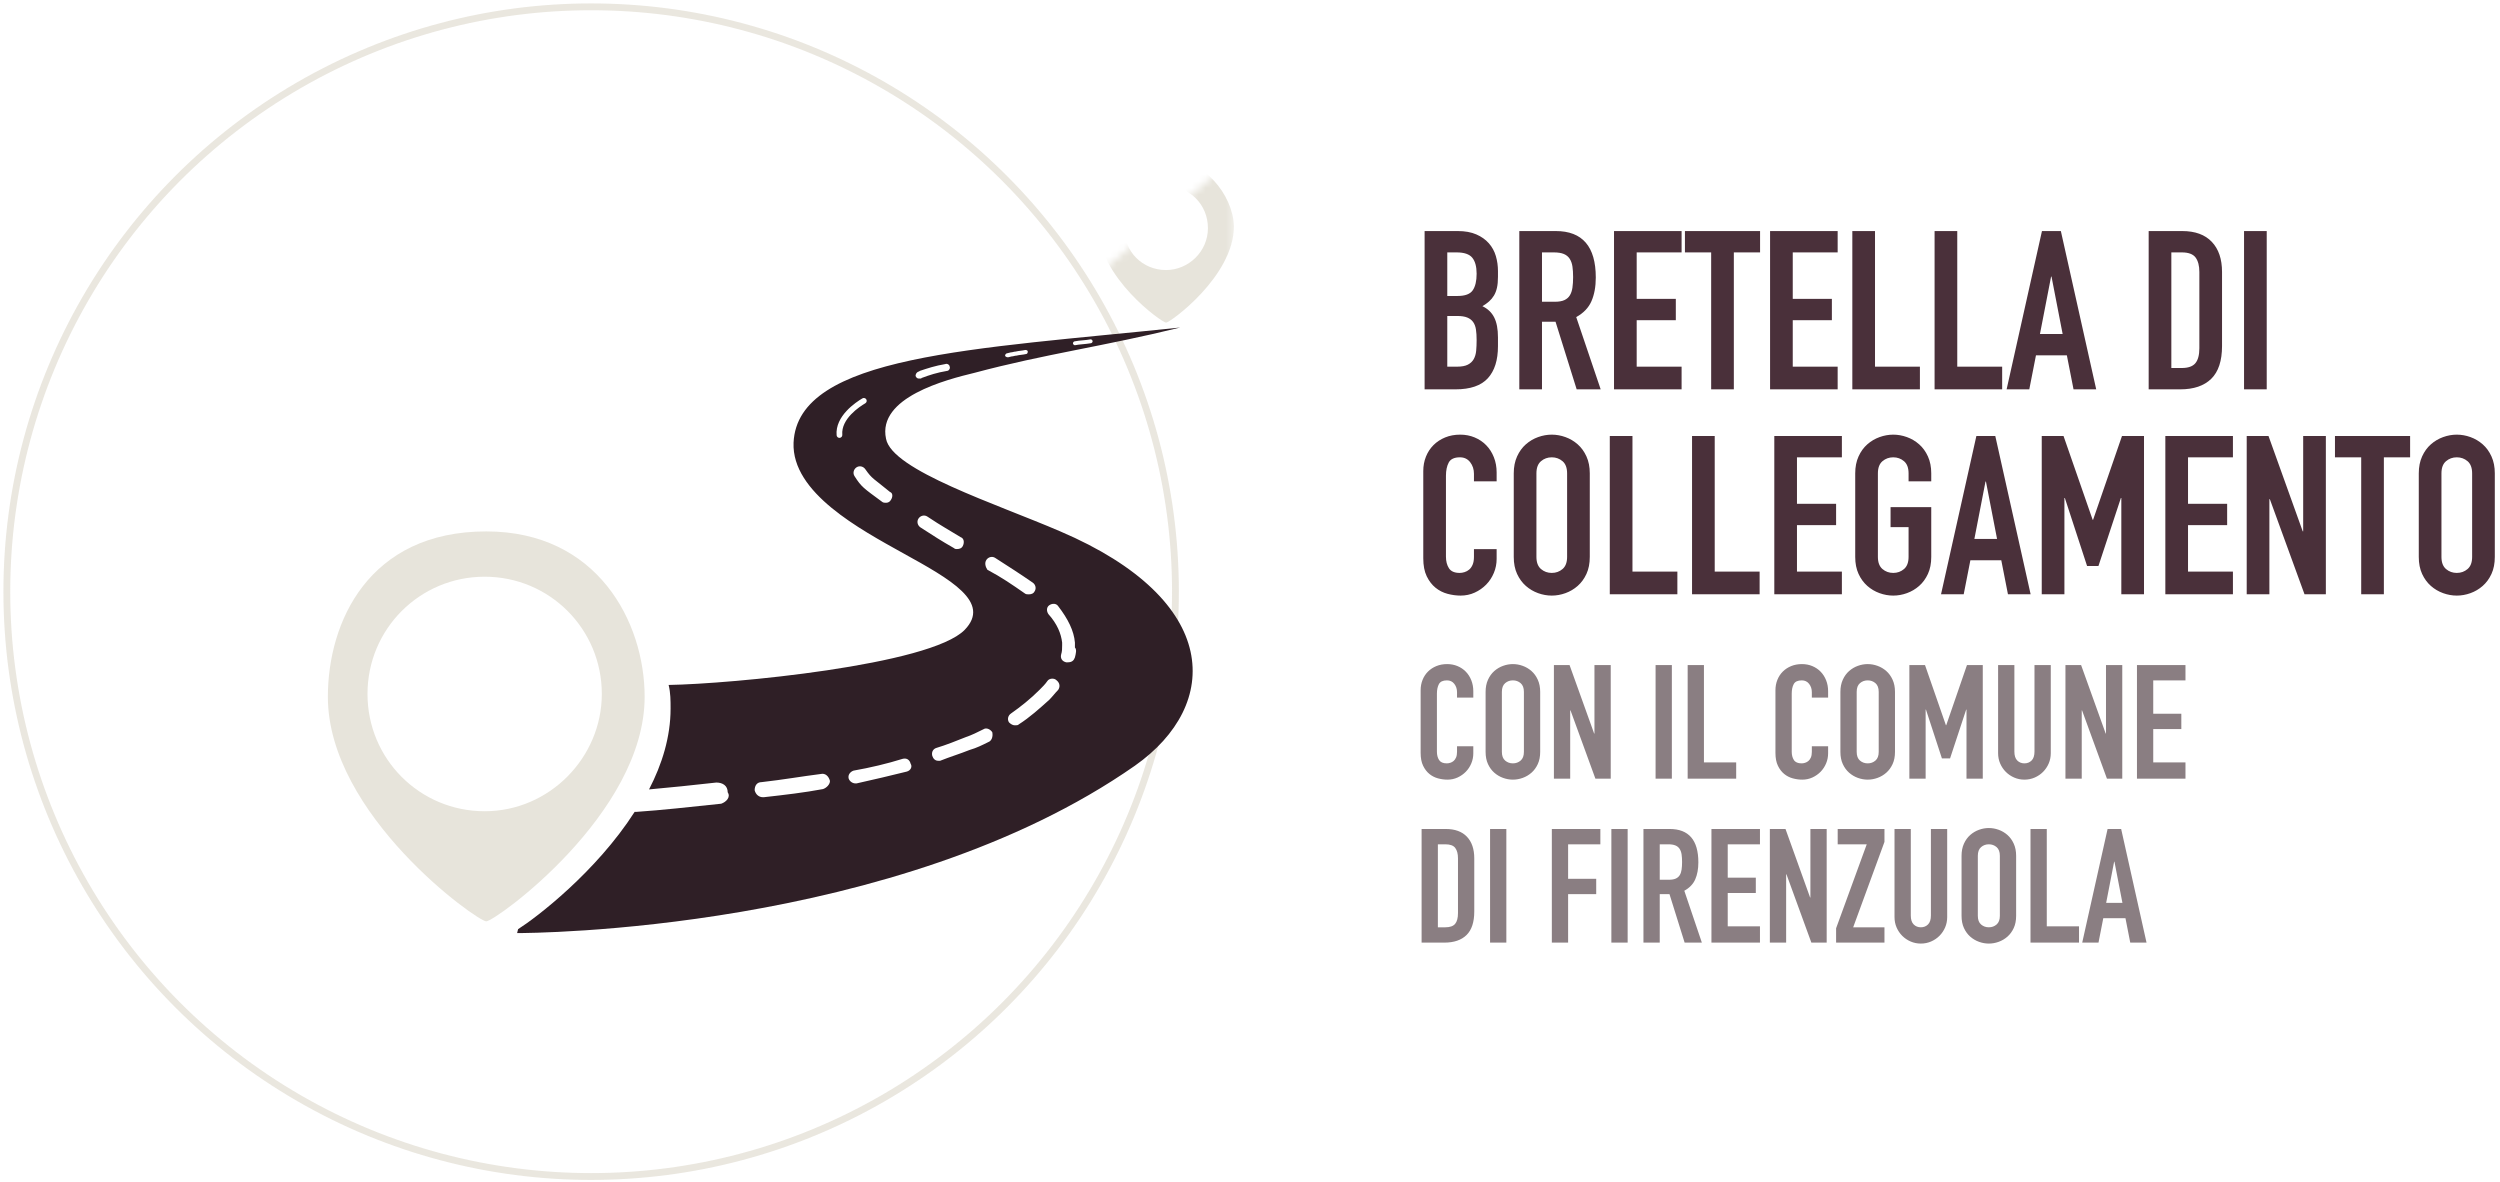 <?xml version="1.0" encoding="UTF-8" standalone="no"?>
<svg width="366px" height="173px" viewBox="0 0 366 173" version="1.1" xmlns="http://www.w3.org/2000/svg" xmlns:xlink="http://www.w3.org/1999/xlink" xmlns:sketch="http://www.bohemiancoding.com/sketch/ns">
    <!-- Generator: Sketch 3.5.1 (25234) - http://www.bohemiancoding.com/sketch -->
    <title>Group 21</title>
    <desc>Created with Sketch.</desc>
    <defs>
        <path id="path-1" d="M132.649,0.163 L132.649,113.604 L0,113.604"></path>
    </defs>
    <g id="tecnologie" stroke="none" stroke-width="1" fill="none" fill-rule="evenodd" sketch:type="MSPage">
        <g id="Artboard-1" sketch:type="MSArtboardGroup" transform="translate(-106, -2309)">
            <g id="Group-21" sketch:type="MSLayerGroup" transform="translate(107, 2310)">
                <path d="M207.562,32.827 L212.412,32.827 C213.475,32.827 214.381,32.99 215.129,33.315 C215.878,33.641 216.491,34.075 216.968,34.617 C217.445,35.16 217.787,35.783 217.993,36.488 C218.199,37.194 218.302,37.926 218.302,38.685 L218.302,39.532 C218.302,40.161 218.254,40.692 218.156,41.126 C218.058,41.56 217.912,41.94 217.717,42.265 C217.521,42.591 217.283,42.878 217.001,43.128 C216.719,43.377 216.393,43.611 216.024,43.828 C216.805,44.197 217.38,44.744 217.749,45.471 C218.118,46.198 218.302,47.169 218.302,48.384 L218.302,49.686 C218.302,51.726 217.809,53.288 216.822,54.373 C215.834,55.458 214.256,56 212.086,56 L207.562,56 L207.562,32.827 Z M210.882,52.68 L212.314,52.68 C212.987,52.68 213.513,52.583 213.892,52.387 C214.272,52.192 214.56,51.921 214.755,51.574 C214.95,51.227 215.07,50.814 215.113,50.337 C215.156,49.86 215.178,49.339 215.178,48.775 C215.178,48.189 215.146,47.679 215.08,47.245 C215.015,46.811 214.88,46.448 214.674,46.155 C214.467,45.862 214.18,45.639 213.811,45.488 C213.442,45.336 212.954,45.26 212.347,45.26 L210.882,45.26 L210.882,52.68 Z M210.882,42.331 L212.379,42.331 C213.486,42.331 214.229,42.054 214.608,41.501 C214.988,40.947 215.178,40.139 215.178,39.076 C215.178,38.034 214.967,37.253 214.543,36.733 C214.12,36.212 213.355,35.951 212.249,35.951 L210.882,35.951 L210.882,42.331 Z M224.747,43.177 L226.634,43.177 C227.22,43.177 227.687,43.095 228.034,42.933 C228.381,42.77 228.647,42.537 228.831,42.233 C229.016,41.929 229.14,41.555 229.206,41.11 C229.271,40.665 229.303,40.15 229.303,39.564 C229.303,38.978 229.271,38.463 229.206,38.018 C229.14,37.573 229.005,37.194 228.799,36.879 C228.593,36.564 228.305,36.331 227.936,36.179 C227.567,36.027 227.079,35.951 226.472,35.951 L224.747,35.951 L224.747,43.177 Z M221.427,32.827 L226.765,32.827 C230.67,32.827 232.623,35.094 232.623,39.629 C232.623,40.974 232.411,42.13 231.988,43.095 C231.565,44.061 230.822,44.837 229.759,45.422 L233.339,56 L229.824,56 L226.732,46.106 L224.747,46.106 L224.747,56 L221.427,56 L221.427,32.827 Z M235.292,32.827 L245.186,32.827 L245.186,35.951 L238.611,35.951 L238.611,42.754 L244.34,42.754 L244.34,45.878 L238.611,45.878 L238.611,52.68 L245.186,52.68 L245.186,56 L235.292,56 L235.292,32.827 Z M249.514,35.951 L245.674,35.951 L245.674,32.827 L256.675,32.827 L256.675,35.951 L252.834,35.951 L252.834,56 L249.514,56 L249.514,35.951 Z M258.139,32.827 L268.033,32.827 L268.033,35.951 L261.459,35.951 L261.459,42.754 L267.187,42.754 L267.187,45.878 L261.459,45.878 L261.459,52.68 L268.033,52.68 L268.033,56 L258.139,56 L258.139,32.827 Z M270.181,32.827 L273.501,32.827 L273.501,52.68 L280.075,52.68 L280.075,56 L270.181,56 L270.181,32.827 Z M282.223,32.827 L285.543,32.827 L285.543,52.68 L292.117,52.68 L292.117,56 L282.223,56 L282.223,32.827 Z M299.343,39.499 L299.278,39.499 L297.65,47.896 L300.97,47.896 L299.343,39.499 Z M297.943,32.827 L300.71,32.827 L305.885,56 L302.565,56 L301.588,51.02 L297.065,51.02 L296.088,56 L292.768,56 L297.943,32.827 Z M313.565,32.827 L318.48,32.827 C320.368,32.827 321.811,33.353 322.809,34.406 C323.807,35.458 324.306,36.928 324.306,38.816 L324.306,49.653 C324.306,51.823 323.78,53.423 322.727,54.454 C321.675,55.485 320.162,56 318.187,56 L313.565,56 L313.565,32.827 Z M316.885,52.876 L318.415,52.876 C319.348,52.876 320.01,52.642 320.4,52.176 C320.791,51.709 320.986,50.977 320.986,49.979 L320.986,38.816 C320.986,37.904 320.802,37.199 320.433,36.7 C320.064,36.201 319.391,35.951 318.415,35.951 L316.885,35.951 L316.885,52.876 Z M327.528,32.827 L330.848,32.827 L330.848,56 L327.528,56 L327.528,32.827 Z M218.107,80.825 C218.107,81.541 217.972,82.225 217.7,82.876 C217.429,83.526 217.055,84.096 216.578,84.584 C216.1,85.072 215.541,85.463 214.901,85.756 C214.261,86.049 213.572,86.195 212.835,86.195 C212.205,86.195 211.565,86.108 210.914,85.935 C210.264,85.761 209.678,85.463 209.157,85.04 C208.636,84.617 208.208,84.058 207.871,83.364 C207.535,82.669 207.367,81.791 207.367,80.728 L207.367,67.969 C207.367,67.21 207.497,66.505 207.757,65.854 C208.018,65.203 208.387,64.639 208.864,64.161 C209.341,63.684 209.911,63.31 210.573,63.039 C211.235,62.767 211.967,62.632 212.77,62.632 C213.529,62.632 214.234,62.767 214.885,63.039 C215.536,63.31 216.1,63.69 216.578,64.178 C217.055,64.666 217.429,65.252 217.7,65.935 C217.972,66.619 218.107,67.362 218.107,68.165 L218.107,69.466 L214.787,69.466 L214.787,68.36 C214.787,67.709 214.603,67.145 214.234,66.668 C213.865,66.19 213.366,65.951 212.737,65.951 C211.913,65.951 211.365,66.206 211.093,66.716 C210.822,67.226 210.687,67.872 210.687,68.653 L210.687,80.5 C210.687,81.172 210.833,81.736 211.126,82.192 C211.419,82.648 211.945,82.876 212.705,82.876 C212.922,82.876 213.155,82.838 213.404,82.762 C213.654,82.686 213.882,82.561 214.088,82.387 C214.294,82.214 214.462,81.975 214.592,81.671 C214.722,81.368 214.787,80.988 214.787,80.532 L214.787,79.393 L218.107,79.393 L218.107,80.825 Z M220.613,68.295 C220.613,67.362 220.776,66.537 221.101,65.821 C221.427,65.105 221.855,64.514 222.387,64.048 C222.919,63.581 223.515,63.228 224.177,62.99 C224.839,62.751 225.506,62.632 226.179,62.632 C226.851,62.632 227.519,62.751 228.18,62.99 C228.842,63.228 229.439,63.581 229.97,64.048 C230.502,64.514 230.93,65.105 231.256,65.821 C231.581,66.537 231.744,67.362 231.744,68.295 L231.744,80.532 C231.744,81.487 231.581,82.317 231.256,83.022 C230.93,83.727 230.502,84.313 229.97,84.78 C229.439,85.246 228.842,85.599 228.18,85.837 C227.519,86.076 226.851,86.195 226.179,86.195 C225.506,86.195 224.839,86.076 224.177,85.837 C223.515,85.599 222.919,85.246 222.387,84.78 C221.855,84.313 221.427,83.727 221.101,83.022 C220.776,82.317 220.613,81.487 220.613,80.532 L220.613,68.295 Z M223.933,80.532 C223.933,81.335 224.155,81.926 224.6,82.306 C225.045,82.686 225.571,82.876 226.179,82.876 C226.786,82.876 227.312,82.686 227.757,82.306 C228.202,81.926 228.424,81.335 228.424,80.532 L228.424,68.295 C228.424,67.492 228.202,66.901 227.757,66.521 C227.312,66.141 226.786,65.951 226.179,65.951 C225.571,65.951 225.045,66.141 224.6,66.521 C224.155,66.901 223.933,67.492 223.933,68.295 L223.933,80.532 Z M234.673,62.827 L237.993,62.827 L237.993,82.68 L244.567,82.68 L244.567,86 L234.673,86 L234.673,62.827 Z M246.715,62.827 L250.035,62.827 L250.035,82.68 L256.609,82.68 L256.609,86 L246.715,86 L246.715,62.827 Z M258.758,62.827 L268.652,62.827 L268.652,65.951 L262.077,65.951 L262.077,72.754 L267.805,72.754 L267.805,75.878 L262.077,75.878 L262.077,82.68 L268.652,82.68 L268.652,86 L258.758,86 L258.758,62.827 Z M270.604,68.295 C270.604,67.362 270.767,66.537 271.093,65.821 C271.418,65.105 271.847,64.514 272.378,64.048 C272.91,63.581 273.506,63.228 274.168,62.99 C274.83,62.751 275.497,62.632 276.17,62.632 C276.842,62.632 277.51,62.751 278.171,62.99 C278.833,63.228 279.43,63.581 279.961,64.048 C280.493,64.514 280.922,65.105 281.247,65.821 C281.572,66.537 281.735,67.362 281.735,68.295 L281.735,69.466 L278.415,69.466 L278.415,68.295 C278.415,67.492 278.193,66.901 277.748,66.521 C277.303,66.141 276.777,65.951 276.17,65.951 C275.562,65.951 275.036,66.141 274.591,66.521 C274.147,66.901 273.924,67.492 273.924,68.295 L273.924,80.532 C273.924,81.335 274.147,81.926 274.591,82.306 C275.036,82.686 275.562,82.876 276.17,82.876 C276.777,82.876 277.303,82.686 277.748,82.306 C278.193,81.926 278.415,81.335 278.415,80.532 L278.415,76.171 L275.779,76.171 L275.779,73.242 L281.735,73.242 L281.735,80.532 C281.735,81.487 281.572,82.317 281.247,83.022 C280.922,83.727 280.493,84.313 279.961,84.78 C279.43,85.246 278.833,85.599 278.171,85.837 C277.51,86.076 276.842,86.195 276.17,86.195 C275.497,86.195 274.83,86.076 274.168,85.837 C273.506,85.599 272.91,85.246 272.378,84.78 C271.847,84.313 271.418,83.727 271.093,83.022 C270.767,82.317 270.604,81.487 270.604,80.532 L270.604,68.295 Z M289.742,69.499 L289.677,69.499 L288.049,77.896 L291.369,77.896 L289.742,69.499 Z M288.342,62.827 L291.109,62.827 L296.283,86 L292.964,86 L291.987,81.02 L287.463,81.02 L286.487,86 L283.167,86 L288.342,62.827 Z M297.911,62.827 L301.1,62.827 L305.364,75.097 L305.429,75.097 L309.66,62.827 L312.882,62.827 L312.882,86 L309.562,86 L309.562,71.907 L309.497,71.907 L306.21,81.867 L304.55,81.867 L301.296,71.907 L301.23,71.907 L301.23,86 L297.911,86 L297.911,62.827 Z M316.006,62.827 L325.901,62.827 L325.901,65.951 L319.326,65.951 L319.326,72.754 L325.054,72.754 L325.054,75.878 L319.326,75.878 L319.326,82.68 L325.901,82.68 L325.901,86 L316.006,86 L316.006,62.827 Z M327.918,62.827 L331.108,62.827 L336.12,76.789 L336.185,76.789 L336.185,62.827 L339.505,62.827 L339.505,86 L336.38,86 L331.303,72.07 L331.238,72.07 L331.238,86 L327.918,86 L327.918,62.827 Z M344.68,65.951 L340.839,65.951 L340.839,62.827 L351.84,62.827 L351.84,65.951 L347.999,65.951 L347.999,86 L344.68,86 L344.68,65.951 Z M353.109,68.295 C353.109,67.362 353.272,66.537 353.597,65.821 C353.923,65.105 354.351,64.514 354.883,64.048 C355.415,63.581 356.011,63.228 356.673,62.99 C357.335,62.751 358.002,62.632 358.675,62.632 C359.347,62.632 360.014,62.751 360.676,62.99 C361.338,63.228 361.935,63.581 362.466,64.048 C362.998,64.514 363.426,65.105 363.752,65.821 C364.077,66.537 364.24,67.362 364.24,68.295 L364.24,80.532 C364.24,81.487 364.077,82.317 363.752,83.022 C363.426,83.727 362.998,84.313 362.466,84.78 C361.935,85.246 361.338,85.599 360.676,85.837 C360.014,86.076 359.347,86.195 358.675,86.195 C358.002,86.195 357.335,86.076 356.673,85.837 C356.011,85.599 355.415,85.246 354.883,84.78 C354.351,84.313 353.923,83.727 353.597,83.022 C353.272,82.317 353.109,81.487 353.109,80.532 L353.109,68.295 Z M356.429,80.532 C356.429,81.335 356.651,81.926 357.096,82.306 C357.541,82.686 358.067,82.876 358.675,82.876 C359.282,82.876 359.808,82.686 360.253,82.306 C360.698,81.926 360.92,81.335 360.92,80.532 L360.92,68.295 C360.92,67.492 360.698,66.901 360.253,66.521 C359.808,66.141 359.282,65.951 358.675,65.951 C358.067,65.951 357.541,66.141 357.096,66.521 C356.651,66.901 356.429,67.492 356.429,68.295 L356.429,80.532 Z" id="BRETELLA-DI---------" fill="#4A303A" sketch:type="MSShapeGroup"></path>
                <path d="M214.692,109.285 C214.692,109.799 214.595,110.289 214.4,110.757 C214.206,111.224 213.937,111.633 213.594,111.984 C213.251,112.334 212.85,112.614 212.391,112.825 C211.931,113.035 211.437,113.14 210.907,113.14 C210.455,113.14 209.996,113.078 209.528,112.953 C209.061,112.829 208.64,112.614 208.267,112.311 C207.893,112.007 207.585,111.606 207.344,111.107 C207.102,110.609 206.981,109.978 206.981,109.215 L206.981,100.055 C206.981,99.51 207.075,99.003 207.262,98.536 C207.449,98.069 207.714,97.664 208.056,97.321 C208.399,96.978 208.808,96.71 209.283,96.515 C209.758,96.32 210.284,96.223 210.86,96.223 C211.405,96.223 211.912,96.32 212.379,96.515 C212.846,96.71 213.251,96.982 213.594,97.333 C213.937,97.683 214.206,98.104 214.4,98.595 C214.595,99.085 214.692,99.619 214.692,100.195 L214.692,101.13 L212.309,101.13 L212.309,100.335 C212.309,99.868 212.177,99.463 211.912,99.12 C211.647,98.778 211.289,98.606 210.837,98.606 C210.245,98.606 209.852,98.789 209.657,99.155 C209.462,99.521 209.365,99.985 209.365,100.546 L209.365,109.051 C209.365,109.534 209.47,109.939 209.68,110.266 C209.891,110.593 210.268,110.757 210.814,110.757 C210.969,110.757 211.137,110.73 211.316,110.675 C211.495,110.621 211.659,110.531 211.807,110.406 C211.955,110.282 212.075,110.11 212.169,109.892 C212.262,109.674 212.309,109.402 212.309,109.074 L212.309,108.257 L214.692,108.257 L214.692,109.285 Z M216.492,100.289 C216.492,99.619 216.608,99.027 216.842,98.513 C217.076,97.999 217.383,97.574 217.765,97.239 C218.147,96.904 218.575,96.651 219.05,96.48 C219.525,96.308 220.004,96.223 220.487,96.223 C220.97,96.223 221.449,96.308 221.924,96.48 C222.399,96.651 222.828,96.904 223.209,97.239 C223.591,97.574 223.899,97.999 224.132,98.513 C224.366,99.027 224.483,99.619 224.483,100.289 L224.483,109.074 C224.483,109.76 224.366,110.356 224.132,110.862 C223.899,111.368 223.591,111.789 223.209,112.124 C222.828,112.459 222.399,112.712 221.924,112.883 C221.449,113.055 220.97,113.14 220.487,113.14 C220.004,113.14 219.525,113.055 219.05,112.883 C218.575,112.712 218.147,112.459 217.765,112.124 C217.383,111.789 217.076,111.368 216.842,110.862 C216.608,110.356 216.492,109.76 216.492,109.074 L216.492,100.289 Z M218.875,109.074 C218.875,109.651 219.035,110.075 219.354,110.348 C219.673,110.621 220.051,110.757 220.487,110.757 C220.923,110.757 221.301,110.621 221.621,110.348 C221.94,110.075 222.1,109.651 222.1,109.074 L222.1,100.289 C222.1,99.712 221.94,99.288 221.621,99.015 C221.301,98.742 220.923,98.606 220.487,98.606 C220.051,98.606 219.673,98.742 219.354,99.015 C219.035,99.288 218.875,99.712 218.875,100.289 L218.875,109.074 Z M226.492,96.363 L228.782,96.363 L232.381,106.387 L232.428,106.387 L232.428,96.363 L234.811,96.363 L234.811,113 L232.568,113 L228.923,102.999 L228.876,102.999 L228.876,113 L226.492,113 L226.492,96.363 Z M241.377,96.363 L243.76,96.363 L243.76,113 L241.377,113 L241.377,96.363 Z M246.074,96.363 L248.457,96.363 L248.457,110.617 L253.177,110.617 L253.177,113 L246.074,113 L246.074,96.363 Z M266.636,109.285 C266.636,109.799 266.539,110.289 266.344,110.757 C266.149,111.224 265.881,111.633 265.538,111.984 C265.195,112.334 264.794,112.614 264.335,112.825 C263.875,113.035 263.381,113.14 262.851,113.14 C262.399,113.14 261.94,113.078 261.472,112.953 C261.005,112.829 260.584,112.614 260.21,112.311 C259.837,112.007 259.529,111.606 259.287,111.107 C259.046,110.609 258.925,109.978 258.925,109.215 L258.925,100.055 C258.925,99.51 259.019,99.003 259.206,98.536 C259.393,98.069 259.657,97.664 260,97.321 C260.343,96.978 260.752,96.71 261.227,96.515 C261.702,96.32 262.228,96.223 262.804,96.223 C263.349,96.223 263.856,96.32 264.323,96.515 C264.79,96.71 265.195,96.982 265.538,97.333 C265.881,97.683 266.149,98.104 266.344,98.595 C266.539,99.085 266.636,99.619 266.636,100.195 L266.636,101.13 L264.253,101.13 L264.253,100.335 C264.253,99.868 264.12,99.463 263.856,99.12 C263.591,98.778 263.233,98.606 262.781,98.606 C262.189,98.606 261.795,98.789 261.601,99.155 C261.406,99.521 261.309,99.985 261.309,100.546 L261.309,109.051 C261.309,109.534 261.414,109.939 261.624,110.266 C261.834,110.593 262.212,110.757 262.757,110.757 C262.913,110.757 263.081,110.73 263.26,110.675 C263.439,110.621 263.602,110.531 263.75,110.406 C263.898,110.282 264.019,110.11 264.113,109.892 C264.206,109.674 264.253,109.402 264.253,109.074 L264.253,108.257 L266.636,108.257 L266.636,109.285 Z M268.435,100.289 C268.435,99.619 268.552,99.027 268.786,98.513 C269.02,97.999 269.327,97.574 269.709,97.239 C270.091,96.904 270.519,96.651 270.994,96.48 C271.469,96.308 271.948,96.223 272.431,96.223 C272.914,96.223 273.393,96.308 273.868,96.48 C274.343,96.651 274.772,96.904 275.153,97.239 C275.535,97.574 275.843,97.999 276.076,98.513 C276.31,99.027 276.427,99.619 276.427,100.289 L276.427,109.074 C276.427,109.76 276.31,110.356 276.076,110.862 C275.843,111.368 275.535,111.789 275.153,112.124 C274.772,112.459 274.343,112.712 273.868,112.883 C273.393,113.055 272.914,113.14 272.431,113.14 C271.948,113.14 271.469,113.055 270.994,112.883 C270.519,112.712 270.091,112.459 269.709,112.124 C269.327,111.789 269.02,111.368 268.786,110.862 C268.552,110.356 268.435,109.76 268.435,109.074 L268.435,100.289 Z M270.819,109.074 C270.819,109.651 270.979,110.075 271.298,110.348 C271.617,110.621 271.995,110.757 272.431,110.757 C272.867,110.757 273.245,110.621 273.564,110.348 C273.884,110.075 274.043,109.651 274.043,109.074 L274.043,100.289 C274.043,99.712 273.884,99.288 273.564,99.015 C273.245,98.742 272.867,98.606 272.431,98.606 C271.995,98.606 271.617,98.742 271.298,99.015 C270.979,99.288 270.819,99.712 270.819,100.289 L270.819,109.074 Z M278.53,96.363 L280.82,96.363 L283.881,105.172 L283.928,105.172 L286.965,96.363 L289.278,96.363 L289.278,113 L286.895,113 L286.895,102.882 L286.848,102.882 L284.488,110.032 L283.297,110.032 L280.96,102.882 L280.913,102.882 L280.913,113 L278.53,113 L278.53,96.363 Z M299.233,109.261 C299.233,109.807 299.131,110.313 298.929,110.78 C298.726,111.248 298.45,111.656 298.099,112.007 C297.749,112.357 297.34,112.634 296.873,112.836 C296.405,113.039 295.907,113.14 295.377,113.14 C294.847,113.14 294.349,113.039 293.882,112.836 C293.414,112.634 293.005,112.357 292.655,112.007 C292.304,111.656 292.028,111.248 291.825,110.78 C291.623,110.313 291.522,109.807 291.522,109.261 L291.522,96.363 L293.905,96.363 L293.905,109.028 C293.905,109.62 294.045,110.056 294.326,110.336 C294.606,110.617 294.957,110.757 295.377,110.757 C295.798,110.757 296.148,110.617 296.429,110.336 C296.709,110.056 296.849,109.62 296.849,109.028 L296.849,96.363 L299.233,96.363 L299.233,109.261 Z M301.382,96.363 L303.672,96.363 L307.271,106.387 L307.317,106.387 L307.317,96.363 L309.701,96.363 L309.701,113 L307.458,113 L303.812,102.999 L303.766,102.999 L303.766,113 L301.382,113 L301.382,96.363 Z M311.851,96.363 L318.954,96.363 L318.954,98.606 L314.234,98.606 L314.234,103.49 L318.346,103.49 L318.346,105.733 L314.234,105.733 L314.234,110.617 L318.954,110.617 L318.954,113 L311.851,113 L311.851,96.363 Z M207.122,120.363 L210.65,120.363 C212.005,120.363 213.041,120.741 213.758,121.496 C214.474,122.252 214.833,123.307 214.833,124.662 L214.833,132.444 C214.833,134.001 214.455,135.15 213.699,135.89 C212.944,136.63 211.857,137 210.44,137 L207.122,137 L207.122,120.363 Z M209.505,134.757 L210.603,134.757 C211.273,134.757 211.748,134.589 212.029,134.254 C212.309,133.92 212.449,133.394 212.449,132.677 L212.449,124.662 C212.449,124.008 212.317,123.502 212.052,123.144 C211.787,122.785 211.304,122.606 210.603,122.606 L209.505,122.606 L209.505,134.757 Z M217.146,120.363 L219.529,120.363 L219.529,137 L217.146,137 L217.146,120.363 Z M226.189,120.363 L233.292,120.363 L233.292,122.606 L228.572,122.606 L228.572,127.653 L232.685,127.653 L232.685,129.897 L228.572,129.897 L228.572,137 L226.189,137 L226.189,120.363 Z M234.904,120.363 L237.288,120.363 L237.288,137 L234.904,137 L234.904,120.363 Z M241.985,127.794 L243.34,127.794 C243.76,127.794 244.095,127.735 244.345,127.618 C244.594,127.501 244.785,127.334 244.917,127.116 C245.049,126.898 245.139,126.629 245.186,126.31 C245.232,125.99 245.256,125.62 245.256,125.2 C245.256,124.779 245.232,124.409 245.186,124.09 C245.139,123.771 245.042,123.498 244.894,123.272 C244.746,123.046 244.539,122.879 244.274,122.77 C244.01,122.661 243.659,122.606 243.223,122.606 L241.985,122.606 L241.985,127.794 Z M239.601,120.363 L243.433,120.363 C246.237,120.363 247.639,121.991 247.639,125.247 C247.639,126.212 247.487,127.042 247.184,127.735 C246.88,128.428 246.346,128.985 245.583,129.406 L248.153,137 L245.63,137 L243.41,129.897 L241.985,129.897 L241.985,137 L239.601,137 L239.601,120.363 Z M249.555,120.363 L256.659,120.363 L256.659,122.606 L251.939,122.606 L251.939,127.49 L256.051,127.49 L256.051,129.733 L251.939,129.733 L251.939,134.617 L256.659,134.617 L256.659,137 L249.555,137 L249.555,120.363 Z M258.107,120.363 L260.397,120.363 L263.996,130.387 L264.043,130.387 L264.043,120.363 L266.426,120.363 L266.426,137 L264.183,137 L260.538,126.999 L260.491,126.999 L260.491,137 L258.107,137 L258.107,120.363 Z M267.805,134.897 L272.291,122.606 L268.038,122.606 L268.038,120.363 L274.885,120.363 L274.885,122.256 L270.305,134.757 L274.885,134.757 L274.885,137 L267.805,137 L267.805,134.897 Z M284.068,133.261 C284.068,133.807 283.966,134.313 283.764,134.78 C283.561,135.248 283.285,135.656 282.934,136.007 C282.584,136.357 282.175,136.634 281.708,136.836 C281.24,137.039 280.742,137.14 280.212,137.14 C279.683,137.14 279.184,137.039 278.717,136.836 C278.249,136.634 277.841,136.357 277.49,136.007 C277.14,135.656 276.863,135.248 276.661,134.78 C276.458,134.313 276.357,133.807 276.357,133.261 L276.357,120.363 L278.74,120.363 L278.74,133.028 C278.74,133.62 278.88,134.056 279.161,134.336 C279.441,134.617 279.792,134.757 280.212,134.757 C280.633,134.757 280.983,134.617 281.264,134.336 C281.544,134.056 281.684,133.62 281.684,133.028 L281.684,120.363 L284.068,120.363 L284.068,133.261 Z M286.171,124.289 C286.171,123.619 286.288,123.027 286.521,122.513 C286.755,121.999 287.063,121.574 287.444,121.239 C287.826,120.904 288.254,120.651 288.729,120.48 C289.204,120.308 289.683,120.223 290.166,120.223 C290.649,120.223 291.128,120.308 291.603,120.48 C292.079,120.651 292.507,120.904 292.889,121.239 C293.27,121.574 293.578,121.999 293.812,122.513 C294.045,123.027 294.162,123.619 294.162,124.289 L294.162,133.074 C294.162,133.76 294.045,134.356 293.812,134.862 C293.578,135.368 293.27,135.789 292.889,136.124 C292.507,136.459 292.079,136.712 291.603,136.883 C291.128,137.055 290.649,137.14 290.166,137.14 C289.683,137.14 289.204,137.055 288.729,136.883 C288.254,136.712 287.826,136.459 287.444,136.124 C287.063,135.789 286.755,135.368 286.521,134.862 C286.288,134.356 286.171,133.76 286.171,133.074 L286.171,124.289 Z M288.554,133.074 C288.554,133.651 288.714,134.075 289.033,134.348 C289.352,134.621 289.73,134.757 290.166,134.757 C290.603,134.757 290.98,134.621 291.3,134.348 C291.619,134.075 291.779,133.651 291.779,133.074 L291.779,124.289 C291.779,123.712 291.619,123.288 291.3,123.015 C290.98,122.742 290.603,122.606 290.166,122.606 C289.73,122.606 289.352,122.742 289.033,123.015 C288.714,123.288 288.554,123.712 288.554,124.289 L288.554,133.074 Z M296.265,120.363 L298.648,120.363 L298.648,134.617 L303.368,134.617 L303.368,137 L296.265,137 L296.265,120.363 Z M308.556,125.153 L308.509,125.153 L307.341,131.182 L309.724,131.182 L308.556,125.153 Z M307.551,120.363 L309.537,120.363 L313.253,137 L310.869,137 L310.168,133.425 L306.92,133.425 L306.219,137 L303.836,137 L307.551,120.363 Z" id="CON-IL-COMUNE-DI-FIR" fill="#8A7E82" sketch:type="MSShapeGroup"></path>
                <g id="Group-2">
                    <ellipse id="Oval-1" stroke="#E3DFD5" opacity="0.773" sketch:type="MSShapeGroup" cx="85.543" cy="85.621" rx="85.543" ry="85.621"></ellipse>
                    <g id="Page-1" transform="translate(47, 22)">
                        <path d="M109.369,73.24 C109.224,73.673 108.936,73.961 108.361,73.961 L108.073,73.961 C107.497,73.817 107.208,73.385 107.352,72.808 C107.497,72.376 107.497,71.943 107.497,71.51 L107.497,71.078 C107.352,69.78 106.776,68.339 105.48,66.898 C105.192,66.465 105.192,65.889 105.624,65.6 C106.056,65.311 106.632,65.311 106.92,65.744 C108.361,67.619 109.224,69.348 109.369,71.078 L109.369,71.798 C109.657,72.087 109.513,72.664 109.369,73.24 M106.92,77.997 C106.488,78.43 106.056,79.007 105.624,79.439 C104.183,80.736 102.743,82.034 101.159,83.043 C101.015,83.187 100.871,83.187 100.583,83.187 C100.295,83.187 100.007,83.043 99.719,82.755 C99.431,82.322 99.575,81.746 100.007,81.457 C101.447,80.448 102.887,79.295 104.183,77.997 C104.616,77.565 105.048,77.133 105.336,76.7 C105.624,76.267 106.344,76.267 106.632,76.556 C107.208,76.988 107.208,77.565 106.92,77.997 M96.694,85.638 C95.83,86.07 94.966,86.503 93.958,86.791 C92.518,87.367 91.077,87.8 89.637,88.377 L89.349,88.377 C88.917,88.377 88.629,88.088 88.484,87.656 C88.341,87.079 88.629,86.647 89.061,86.503 C90.502,86.07 91.941,85.494 93.382,84.917 C94.245,84.629 95.11,84.196 95.974,83.764 C96.406,83.476 96.982,83.764 97.271,84.196 C97.414,84.917 97.126,85.494 96.694,85.638 M84.74,89.963 C82.435,90.539 79.987,91.115 77.395,91.693 L77.25,91.693 C76.819,91.693 76.387,91.404 76.242,90.972 C76.099,90.395 76.531,89.963 76.962,89.818 C79.411,89.386 81.86,88.809 84.164,88.088 C84.74,87.945 85.172,88.233 85.316,88.809 C85.604,89.242 85.316,89.818 84.74,89.963 M72.488,92.521 C69.774,93.031 66.891,93.37 63.838,93.71 L63.669,93.71 C63.159,93.71 62.651,93.37 62.481,92.691 C62.481,92.013 62.821,91.503 63.499,91.503 C66.552,91.163 69.435,90.654 72.149,90.314 C72.828,90.145 73.336,90.654 73.506,91.333 C73.506,91.842 72.997,92.352 72.488,92.521 M96.406,58.969 C96.694,58.536 97.271,58.392 97.702,58.681 C99.719,59.978 101.303,60.987 103.175,62.284 C103.608,62.572 103.752,63.15 103.463,63.581 C103.32,63.87 103.032,64.014 102.599,64.014 C102.455,64.014 102.167,64.014 102.024,63.87 C100.151,62.572 98.71,61.563 96.551,60.41 C96.263,59.978 96.118,59.401 96.406,58.969 M92.949,56.951 C92.806,57.239 92.518,57.383 92.086,57.383 C91.941,57.383 91.798,57.383 91.653,57.239 C89.637,56.085 88.773,55.509 86.756,54.212 C86.325,53.923 86.18,53.346 86.468,52.914 C86.756,52.482 87.333,52.337 87.765,52.626 C89.925,54.067 90.789,54.5 92.661,55.653 C93.094,55.797 93.237,56.374 92.949,56.951 M82.435,50.175 C82.292,50.463 82.003,50.607 81.715,50.607 C81.572,50.607 81.284,50.607 81.139,50.463 C78.403,48.445 78.115,48.301 77.107,46.715 C76.819,46.283 76.962,45.706 77.395,45.418 C77.827,45.13 78.403,45.274 78.691,45.706 C79.699,47.148 79.843,47.003 82.292,49.022 C82.723,49.166 82.723,49.743 82.435,50.175 M75.312,40.653 C75.332,40.882 75.163,41.084 74.933,41.104 C74.921,41.105 74.908,41.106 74.897,41.106 C74.682,41.106 74.5,40.942 74.481,40.724 C74.237,37.906 77.31,35.876 78.258,35.321 C78.455,35.205 78.712,35.271 78.828,35.471 C78.944,35.671 78.878,35.926 78.679,36.042 C77.839,36.534 75.111,38.322 75.312,40.653 M86.411,31.422 C86.536,31.422 86.661,31.298 86.661,31.298 C87.785,30.923 88.908,30.548 90.407,30.297 C90.658,30.172 91.032,30.422 91.032,30.672 C91.157,30.923 90.907,31.298 90.658,31.298 C89.159,31.547 88.035,31.923 87.036,32.298 C86.91,32.298 86.91,32.422 86.785,32.422 L86.536,32.422 C86.286,32.422 86.161,32.298 86.037,32.048 C86.037,31.797 86.161,31.547 86.411,31.422 M99.499,28.708 L99.974,28.59 C100.211,28.59 100.449,28.471 100.686,28.471 C101.161,28.351 101.636,28.351 102.11,28.233 C102.347,28.233 102.466,28.351 102.466,28.471 C102.466,28.708 102.347,28.827 102.229,28.827 C101.754,28.945 101.279,28.945 100.804,29.065 C100.567,29.065 100.329,29.183 100.092,29.183 L99.618,29.302 L99.499,29.302 C99.381,29.302 99.143,29.183 99.143,29.065 C99.143,28.946 99.261,28.708 99.499,28.708 M109.369,26.966 C110.089,26.821 110.953,26.821 111.673,26.677 C111.817,26.677 111.961,26.821 111.961,26.966 C111.961,27.11 111.817,27.254 111.673,27.254 C110.809,27.398 110.089,27.398 109.369,27.542 C109.224,27.542 109.081,27.398 109.081,27.254 C109.081,27.11 109.224,26.966 109.369,26.966 M107.208,54.788 C97.847,50.752 82.58,45.85 81.715,41.237 C80.419,35.183 90.501,32.587 94.678,31.578 C104.904,28.839 113.689,27.687 124.78,24.948 C94.534,28.119 68.753,28.984 68.177,41.814 C67.889,49.166 77.971,54.5 84.164,57.96 C91.221,61.851 97.126,65.168 93.237,69.204 C88.196,74.394 58.959,77.133 49.886,77.277 C50.174,78.43 50.174,79.583 50.174,80.736 C50.174,84.884 48.924,88.902 47.019,92.571 C49.99,92.312 53.498,91.938 56.868,91.564 C57.821,91.564 58.536,92.041 58.536,92.994 C59.012,93.71 58.297,94.425 57.583,94.664 C53.056,95.141 48.768,95.618 45.194,95.856 L44.957,95.856 C44.942,95.856 44.929,95.852 44.916,95.851 C39.279,104.656 30.529,111.334 27.85,113.028 L27.705,113.604 C29.434,113.604 83.3,113.46 118.154,89.097 C130.829,80.16 130.829,64.879 107.208,54.788" id="Fill-1" fill="#2F1F26" sketch:type="MSShapeGroup"></path>
                        <path d="M22.954,95.765 C13.451,95.765 5.802,88.11 5.802,78.598 C5.802,69.086 13.451,61.43 22.954,61.43 C32.457,61.43 40.106,69.086 40.106,78.598 C40.106,87.877 32.457,95.765 22.954,95.765 M23.189,54.799 C5.977,54.799 0,68.062 0,79.017 C0,96.317 21.892,111.886 23.189,111.886 C24.485,111.886 46.376,96.172 46.376,79.017 C46.376,68.062 39.464,54.799 23.189,54.799" id="Fill-3" fill="#E7E4DB" sketch:type="MSShapeGroup"></path>
                        <g id="Group-7">
                            <mask id="mask-2" sketch:name="Clip 6" fill="white">
                                <use xlink:href="#path-1"></use>
                            </mask>
                            <g id="Clip-6"></g>
                            <path d="M122.711,16.535 C119.263,16.535 116.581,13.851 116.581,10.4 C116.581,6.949 119.263,4.264 122.711,4.264 C126.159,4.264 128.841,6.949 128.841,10.4 C128.841,13.851 125.967,16.535 122.711,16.535 M122.711,0.164 C117.238,0.164 112.773,5.353 112.773,10.11 C112.773,17.606 122.135,24.238 122.711,24.238 C123.287,24.238 132.649,17.462 132.649,10.11 C132.505,5.497 128.184,0.164 122.711,0.164" id="Fill-5" fill="#E7E4DB" sketch:type="MSShapeGroup" mask="url(#mask-2)"></path>
                        </g>
                    </g>
                </g>
            </g>
        </g>
    </g>
</svg>